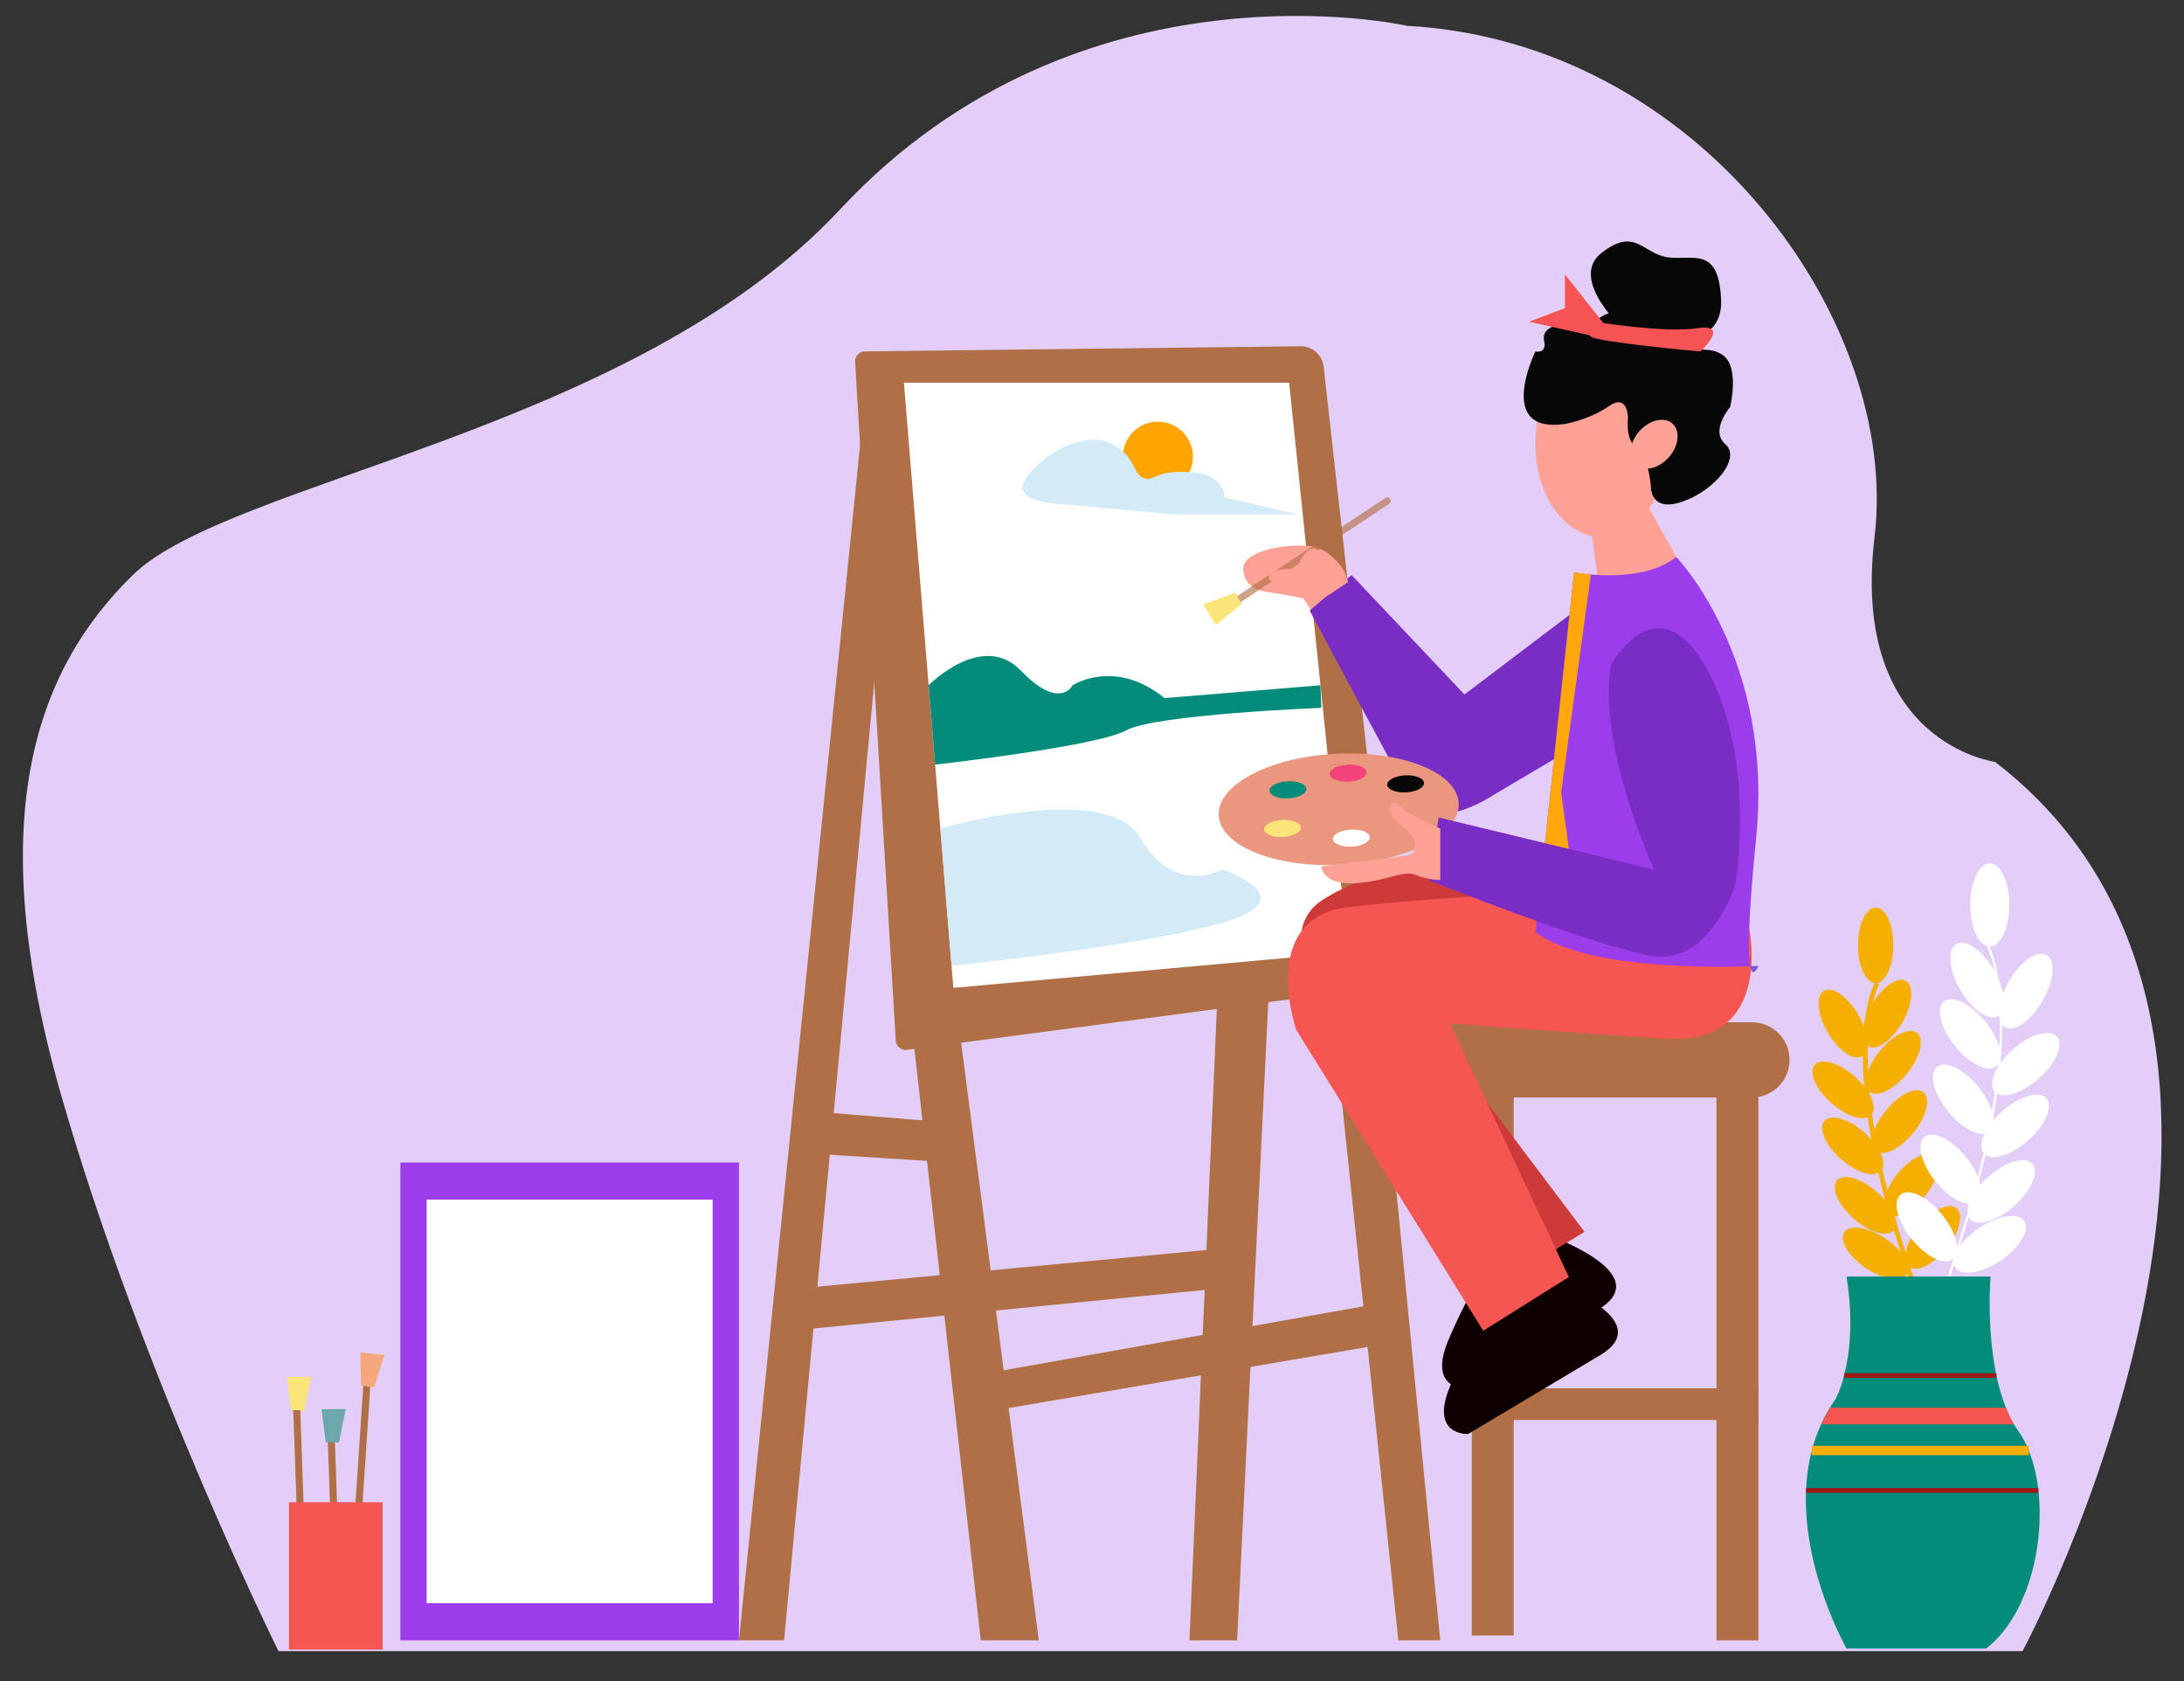 <svg version="1.1" id="Layer_1" xmlns="http://www.w3.org/2000/svg" x="0" y="0" viewBox="0 0 931.87 717.25" style="enable-background:new 0 0 931.87 717.25" xml:space="preserve"><rect x="0" y="0" width="931.87" height="717.25" fill="#333333" stroke="none"/><style>.st1{fill:#b06f47}.st2{fill:#fff}.st3{fill:#ffa195}.st4{fill:#7a2dc4}.st5{fill:#070707}.st6{fill:#f65355}.st7{fill:#0f0000}.st9{fill:#f55651}.st11{fill:#9b3dea}.st14{fill:#fbe578}.st16{fill:#008b7a}.st19{fill:#d2ebf7}.st22{fill:#f5af00}.st23{fill:#a01717}</style><path d="M862.99 704.4s140.95-262.07-11.75-379.36c0 0-61.94-8.03-51.4-95.97 11.01-91.8-74.45-211.18-199.49-218.06 0 0-139.53-31.64-242 78.42-88.17 94.7-260.42 115.55-301.7 155.9s-64.66 103.66-30.27 222.9 92.44 236.18 92.44 236.18h744.17z" style="fill:#e2cef6"/><path class="st1" d="m368.94 170.6-53.65 529.22h19.26l46.77-496.89zM627.97 460.66h17.89v237.1h-17.89z"/><path class="st1" d="M747.52 468.23h-162.8c-8.86 0-16.05-7.19-16.05-16.05s7.19-16.05 16.05-16.05h162.8c8.86 0 16.05 7.19 16.05 16.05s-7.19 16.05-16.05 16.05z"/><path class="st1" d="M732.38 462.73h17.89v237.1h-17.89z"/><path class="st1" d="M632.58 592.29h117.69v13.52H632.58zM584.8 421.8l-197.73 26.1a4.313 4.313 0 0 1-4.87-4.02l-17.34-289.4a4.311 4.311 0 0 1 4.26-4.57l185.77-2.19a9.825 9.825 0 0 1 9.88 8.73l28.51 254.52c.59 5.31-3.18 10.13-8.48 10.83z"/><path class="st2" d="m575.21 406.32-168.43 15.13-21.1-258.19h164.37z"/><path class="st1" d="m388.89 436.13 29.58 263.69h24.77l-35.09-269.88zM519.59 421.45l-12.07 278.37h20.33l13.6-278.37z"/><path class="st1" d="M341.43 473.73v18.12l65.35 4.12-3.44-17.19zM341.43 549.63l182.6-17.2-3.06 17.2-183.67 18.12zM419.85 586.09l3.44 15.82 165.86-28.2-2.83-17.2z"/><path class="st1" d="m571.21 457.03 25.43 242.79h17.88l-21.65-221.83z"/><ellipse class="st3" cx="683.31" cy="189.52" rx="28.2" ry="39.55"/><path class="st3" d="m678.5 222.88 4.81 35.77 37.84-10.32-21.33-38.52zM576.61 252.54s-4.43-18.34-17.81-19.57-28.66 3.06-28.36 9.78c.31 6.73 5.5 9.17 10.09 9.78s15.59 2.75 15.59 2.75l6.73 10.39 13.76-13.13z"/><path class="st4" d="m678.5 255.65-2.4 60.54-39.56 23.39s-25.45 17.2-35.08 0c-9.63-17.2-42.65-79.11-42.65-79.11l17.89-15.13 48.15 50.94 53.65-40.63z"/><path class="st5" d="M655.11 149.96s-17.2 35.08 12.38 30.96c0 0 10.62-1.76 18.88-7.57 8.25-5.81 8.25 4.89 8.25 4.89s-1.22 9.78 3.67 12.54 6.11 16.51 6.11 16.51-.61 11.62 13.45 6.73c14.06-4.89 25.07-18.73 18.34-24.5s2.03-15.86 2.03-15.86 4.09-16.82-2.94-22.01-12.38 1.22-23.77-8.87-22.7-13.45-30.96-5.5c-8.25 7.95-5.81 1.53-11.31 1.22-5.5-.31-11.62 1.53-10.39 7.03 1.23 5.5-3.74 4.43-3.74 4.43z"/><path class="st5" d="M693.4 141.25s-24.46-22.01-10.09-33.32c14.37-11.31 17.58.31 28.2 1.83 10.62 1.53 21.94-5.2 22.85 18.34.92 23.54-31.68 16.2-31.68 16.2l-9.28-3.05z"/><path class="st6" d="M680.56 137.27s29.35 4.89 43.72 2.75c14.37-2.14 1.22 9.94 1.22 9.94s-43.17-3.9-46.71-6.34c-3.54-2.45 1.77-6.35 1.77-6.35z"/><path class="st6" d="m686.37 140.64-18.65-23.54v14.36l-15.29 5.81 28.44 6.35z"/><path class="st7" d="M658.67 526.24s48.61 16.51 23.85 32.1l-56.87 33.94s-16.51.92-7.8-20.18 18.8-34.85 18.8-34.85l22.02-11.01z"/><path d="m609.71 437.5 66.39 88.05-33.19 20.18-84.86-135.08c-5.57-8.87-3.06-20.58 5.68-26.35 10.15-6.7 26.13-13.49 49.1-13.32 45.12.33 81.95-2.65 81.95-2.65s23.19 49.4 20.64 46.47c-2.55-2.93-105.71 0-105.71 0v22.7z" style="fill:#ce3a3a"/><path class="st7" d="M659.46 545.73s48.61 16.51 23.85 32.1l-56.87 33.94s-16.51.92-7.8-20.18 18.8-34.85 18.8-34.85l22.02-11.01z"/><ellipse transform="rotate(-48.502 705.768 189.497)" class="st3" cx="705.76" cy="189.52" rx="11.77" ry="8.39"/><path class="st9" d="M746.36 396.24s10.45 49.6-34.84 46.85-92.87-6.5-92.87-6.5l50.75 108.23-36.53 22.93-79.8-128.41s-16.51-47.69 22.01-52.28c38.52-4.59 101.01-7.34 101.01-7.34l70.27 16.52z"/><path d="M750.27 412.05s-2.41 6.05-3.51.16c2.25-.09 3.51-.16 3.51-.16z" style="fill:#8055e2"/><path class="st11" d="M746.76 412.21c-14.6.54-70.79 1.49-91.65-14.61l2.87-26.64 13.64-126.76.07.01c.48.09 3.13.55 7.02.88l.08.01c9.49.79 26.23.77 36.43-7.47 0 0 41.7 43.03 34.13 119.38-3.54 35.69-3.57 50.04-2.59 55.2z"/><path style="fill:#ffa70b" d="m666.11 338.1 3.29 24.09-11.42 8.77 13.64-126.76.07.01 7.02.88.08.01z"/><ellipse transform="rotate(-2.922 570.842 345.432)" cx="571.21" cy="345.28" rx="51.25" ry="23.7" style="fill:#eb977f"/><ellipse transform="rotate(-2.922 546.891 353.61)" class="st14" cx="547.26" cy="353.47" rx="7.87" ry="3.64"/><ellipse transform="rotate(-2.922 574.847 330.03)" cx="575.21" cy="329.87" rx="7.87" ry="3.64" style="opacity:.64;fill:#f71577"/><ellipse transform="rotate(-2.922 599.386 334.616)" class="st5" cx="599.76" cy="334.44" rx="7.87" ry="3.64"/><ellipse transform="rotate(-2.922 576.234 357.747)" class="st2" cx="576.61" cy="357.59" rx="7.87" ry="3.64"/><ellipse transform="rotate(-2.922 549.195 337.13)" class="st16" cx="549.55" cy="336.98" rx="7.87" ry="3.64"/><path class="st4" d="M687.44 283.41s20.23-36.38 41.27 2.75c21.04 39.13 11.69 91.49 11.69 91.49s-10.82 33.71-34.65 30.27c-23.82-3.44-96.05-32.33-96.05-32.33l4.13-26.83 91.93 22.21s-24.51-53.16-18.32-87.56z"/><path class="st3" d="M614.52 353.47s-12.54-4.93-17.12-9.52c-4.59-4.59-7.03 2.75 0 7.64s8.87 12.54 2.45 13.45c-6.42.92-36.08 4.59-36.08 4.59s.39 8.18 14.72 7.15c14.33-1.03 20.06-5.77 25.64-3.48 5.58 2.29 10.39 2.14 10.39 2.14v-21.97z"/><path class="st1" d="M524.03 260.15a1.5 1.5 0 0 1-.83-2.75l67.87-44.94a1.5 1.5 0 1 1 1.66 2.5l-67.87 44.94c-.26.17-.55.25-.83.25z" style="opacity:.64"/><path class="st14" d="M513.27 257.71c.92 0 13.76-4.89 13.76-4.89l2.75 4.89-11.01 8.87-5.5-8.87z"/><path class="st3" d="M567.13 253.76s-6.73 1.38-6.73-5.43c0 0-19.26 2.68-18.96-1.91s12.07-3.67 12.07-3.67 2.88-9.67 7.49-8.52c4.61 1.15 12.18 5.01 14.19 14.1l-8.06 5.43z"/><circle cx="494.05" cy="194.85" r="14.96" style="fill:orange"/><path class="st16" d="M396.23 292.36s22.93-23.39 39.44-6.19c16.51 17.2 22.01 6.19 22.01 6.19s17.89-11.76 39.21 5.47l66.52-5.47.36 9.63s-70.88 2.75-83.32 9.63C468 318.5 399 326.21 399 326.21l-2.77-33.85z"/><path class="st19" d="M401.22 353.47s71.08-20.75 85.44 4.12c14.36 24.88 34.87 13.38 34.87 13.38s34.67 11.5 2.96 21.82C492.76 403.11 406 412 406 412l-4.78-58.53zM454.93 215.21s-24.92-.25-17.2-11.25c7.72-11.01 25.16-19.95 35.97-14.96 10.81 4.99 9.43 13.24 14.25 14.96 4.82 1.72 4.05-3.41 19.57-2.56s15.01 10.81 15.01 10.81l31 7.23h-53.2l-45.4-4.23z"/><g><path class="st11" d="M170.83 495.97h144.46v203.85H170.83z"/><path class="st2" d="M182.04 511.8h122.03V684H182.04z"/></g><g><path class="st1" d="M125.16 595.35a1.499 1.499 0 0 1 2.78.73l2.86 81.35c.03.83-.62 1.52-1.45 1.55-.83.03-1.52-.62-1.55-1.45l-2.86-81.35c-.01-.3.07-.58.22-.83z"/><path class="st14" d="M132.86 587.46c-.48.78-3.02 14.29-3.02 14.29l-5.61-.21-1.81-14.02 10.44-.06z"/><path class="st1" d="M139.92 609.08a1.499 1.499 0 0 1 2.78.73l2.86 81.35c.03.83-.62 1.52-1.45 1.55-.83.03-1.52-.62-1.55-1.45l-2.86-81.35c-.01-.3.07-.59.22-.83z"/><path d="M147.63 601.19c-.48.78-3.02 14.29-3.02 14.29l-5.61-.21-1.81-14.02 10.44-.06z" style="fill:#6ca7ab"/><g><path class="st1" d="M155.67 585.09c.29-.39.77-.62 1.29-.59.83.06 1.45.77 1.4 1.6l-5.41 81.22c-.05.83-.77 1.45-1.6 1.4-.83-.06-1.45-.77-1.4-1.6l5.41-81.22c.02-.3.13-.58.31-.81z"/><path d="M164.13 578.02c-.56.73-4.45 13.91-4.45 13.91l-5.56-.78-.38-14.13 10.39 1z" style="fill:#f4a77d"/></g><path class="st9" d="M123.3 640.91h39.97v62.83H123.3z"/></g><g><path class="st22" d="m828.86 636.83-1.78-.91c.1-.2 9.83-21.5-16.66-103.5-26.87-83.21-11.05-112.29-10.37-113.49l1.73.99-.87-.5.87.5c-.16.29-16 29.71 10.53 111.88 26.88 83.19 16.99 104.18 16.55 105.03z"/><ellipse class="st22" cx="800.31" cy="403.32" rx="7.55" ry="16.11"/><ellipse transform="rotate(-30 786.353 436.724)" class="st22" cx="786.38" cy="436.69" rx="7.55" ry="16.11"/><ellipse transform="rotate(-48.502 786.398 464.925)" class="st22" cx="786.38" cy="464.95" rx="7.55" ry="16.11"/><ellipse transform="rotate(-48.502 790.521 488.858)" class="st22" cx="790.51" cy="488.88" rx="7.55" ry="16.11"/><ellipse transform="rotate(-48.502 795.905 514.22)" class="st22" cx="795.89" cy="514.24" rx="7.55" ry="16.11"/><ellipse transform="rotate(-55.911 800.298 534.723)" class="st22" cx="800.31" cy="534.74" rx="7.55" ry="16.11"/><ellipse transform="rotate(-60 805.163 432.46)" class="st22" cx="805.15" cy="432.44" rx="16.11" ry="7.55"/><ellipse transform="rotate(-50.963 807.887 453.222)" class="st22" cx="807.86" cy="453.2" rx="16.11" ry="7.55"/><ellipse transform="rotate(-50.963 810.582 478.52)" class="st22" cx="810.55" cy="478.5" rx="16.11" ry="7.55"/><ellipse transform="rotate(-50.963 815.434 505.64)" class="st22" cx="815.41" cy="505.62" rx="16.11" ry="7.55"/><ellipse transform="rotate(-50.963 824.672 527.929)" class="st22" cx="824.64" cy="527.91" rx="16.11" ry="7.55"/></g><g><path class="st2" d="M818.06 643.14c-.47-.93-11.27-23.85 18.26-115.28 29.36-90.93 11.74-123.46 11.56-123.78l.87-.5c.18.32 18.06 33.14-11.47 124.59-29.4 91.04-18.43 114.3-18.32 114.52l-.9.45z"/><ellipse class="st2" cx="848.99" cy="386.07" rx="8.32" ry="17.75"/><ellipse transform="rotate(-60 864.353 422.87)" class="st2" cx="864.34" cy="422.85" rx="17.75" ry="8.32"/><ellipse transform="rotate(-41.496 864.327 453.957)" class="st2" cx="864.34" cy="453.99" rx="17.75" ry="8.32"/><ellipse transform="rotate(-41.496 859.785 480.332)" class="st2" cx="859.8" cy="480.36" rx="17.75" ry="8.32"/><ellipse transform="rotate(-41.496 853.853 508.282)" class="st2" cx="853.86" cy="508.31" rx="17.75" ry="8.32"/><ellipse transform="rotate(-34.089 848.931 530.879)" class="st2" cx="848.99" cy="530.91" rx="17.75" ry="8.32"/><ellipse transform="rotate(-30 843.627 418.199)" class="st2" cx="843.66" cy="418.16" rx="8.32" ry="17.75"/><ellipse transform="rotate(-39.037 840.72 441.066)" class="st2" cx="840.67" cy="441.04" rx="8.32" ry="17.75"/><ellipse transform="rotate(-39.037 837.75 468.946)" class="st2" cx="837.7" cy="468.92" rx="8.32" ry="17.75"/><ellipse transform="rotate(-39.037 832.403 498.834)" class="st2" cx="832.36" cy="498.81" rx="8.32" ry="17.75"/><ellipse transform="rotate(-39.037 822.222 523.398)" class="st2" cx="822.17" cy="523.37" rx="8.32" ry="17.75"/></g><g><path class="st16" d="M847.49 703.28h-59.62s-18.69-32.7-17.27-67.41c.23-5.68 1-11.41 2.47-17.05.99-3.77 2.28-7.49 3.95-11.14 1.09-2.41 2.34-4.78 3.76-7.11l.02-.03c.78-1.27 1.61-2.53 2.49-3.77 0 0 1.87-3.38 3.55-9.93 2.24-8.67 4.16-22.9 1.03-42.23h61.45s-1.8 21.69 2.51 42.23c.99 4.72 2.31 9.38 4.04 13.7 1.01 2.51 2.16 4.91 3.46 7.14.61 1.03 1.25 2.02 1.92 2.97 1.7 2.4 3.16 5.15 4.39 8.17 2.03 5.06 3.4 10.86 4.1 17.05 2.71 24.01-4.71 53.77-22.25 67.41z"/><path class="st23" d="M786.84 585.84h64.99v2h-64.99zM770.6 634.87h99.14v2H770.6z"/><path class="st22" d="M773.07 616.82h92.57v4h-92.57z"/><path class="st9" d="M859.33 607.68h-82.31l3.76-7.11.02-.03h75.07c1.01 2.51 2.16 4.91 3.46 7.14z"/></g></svg>